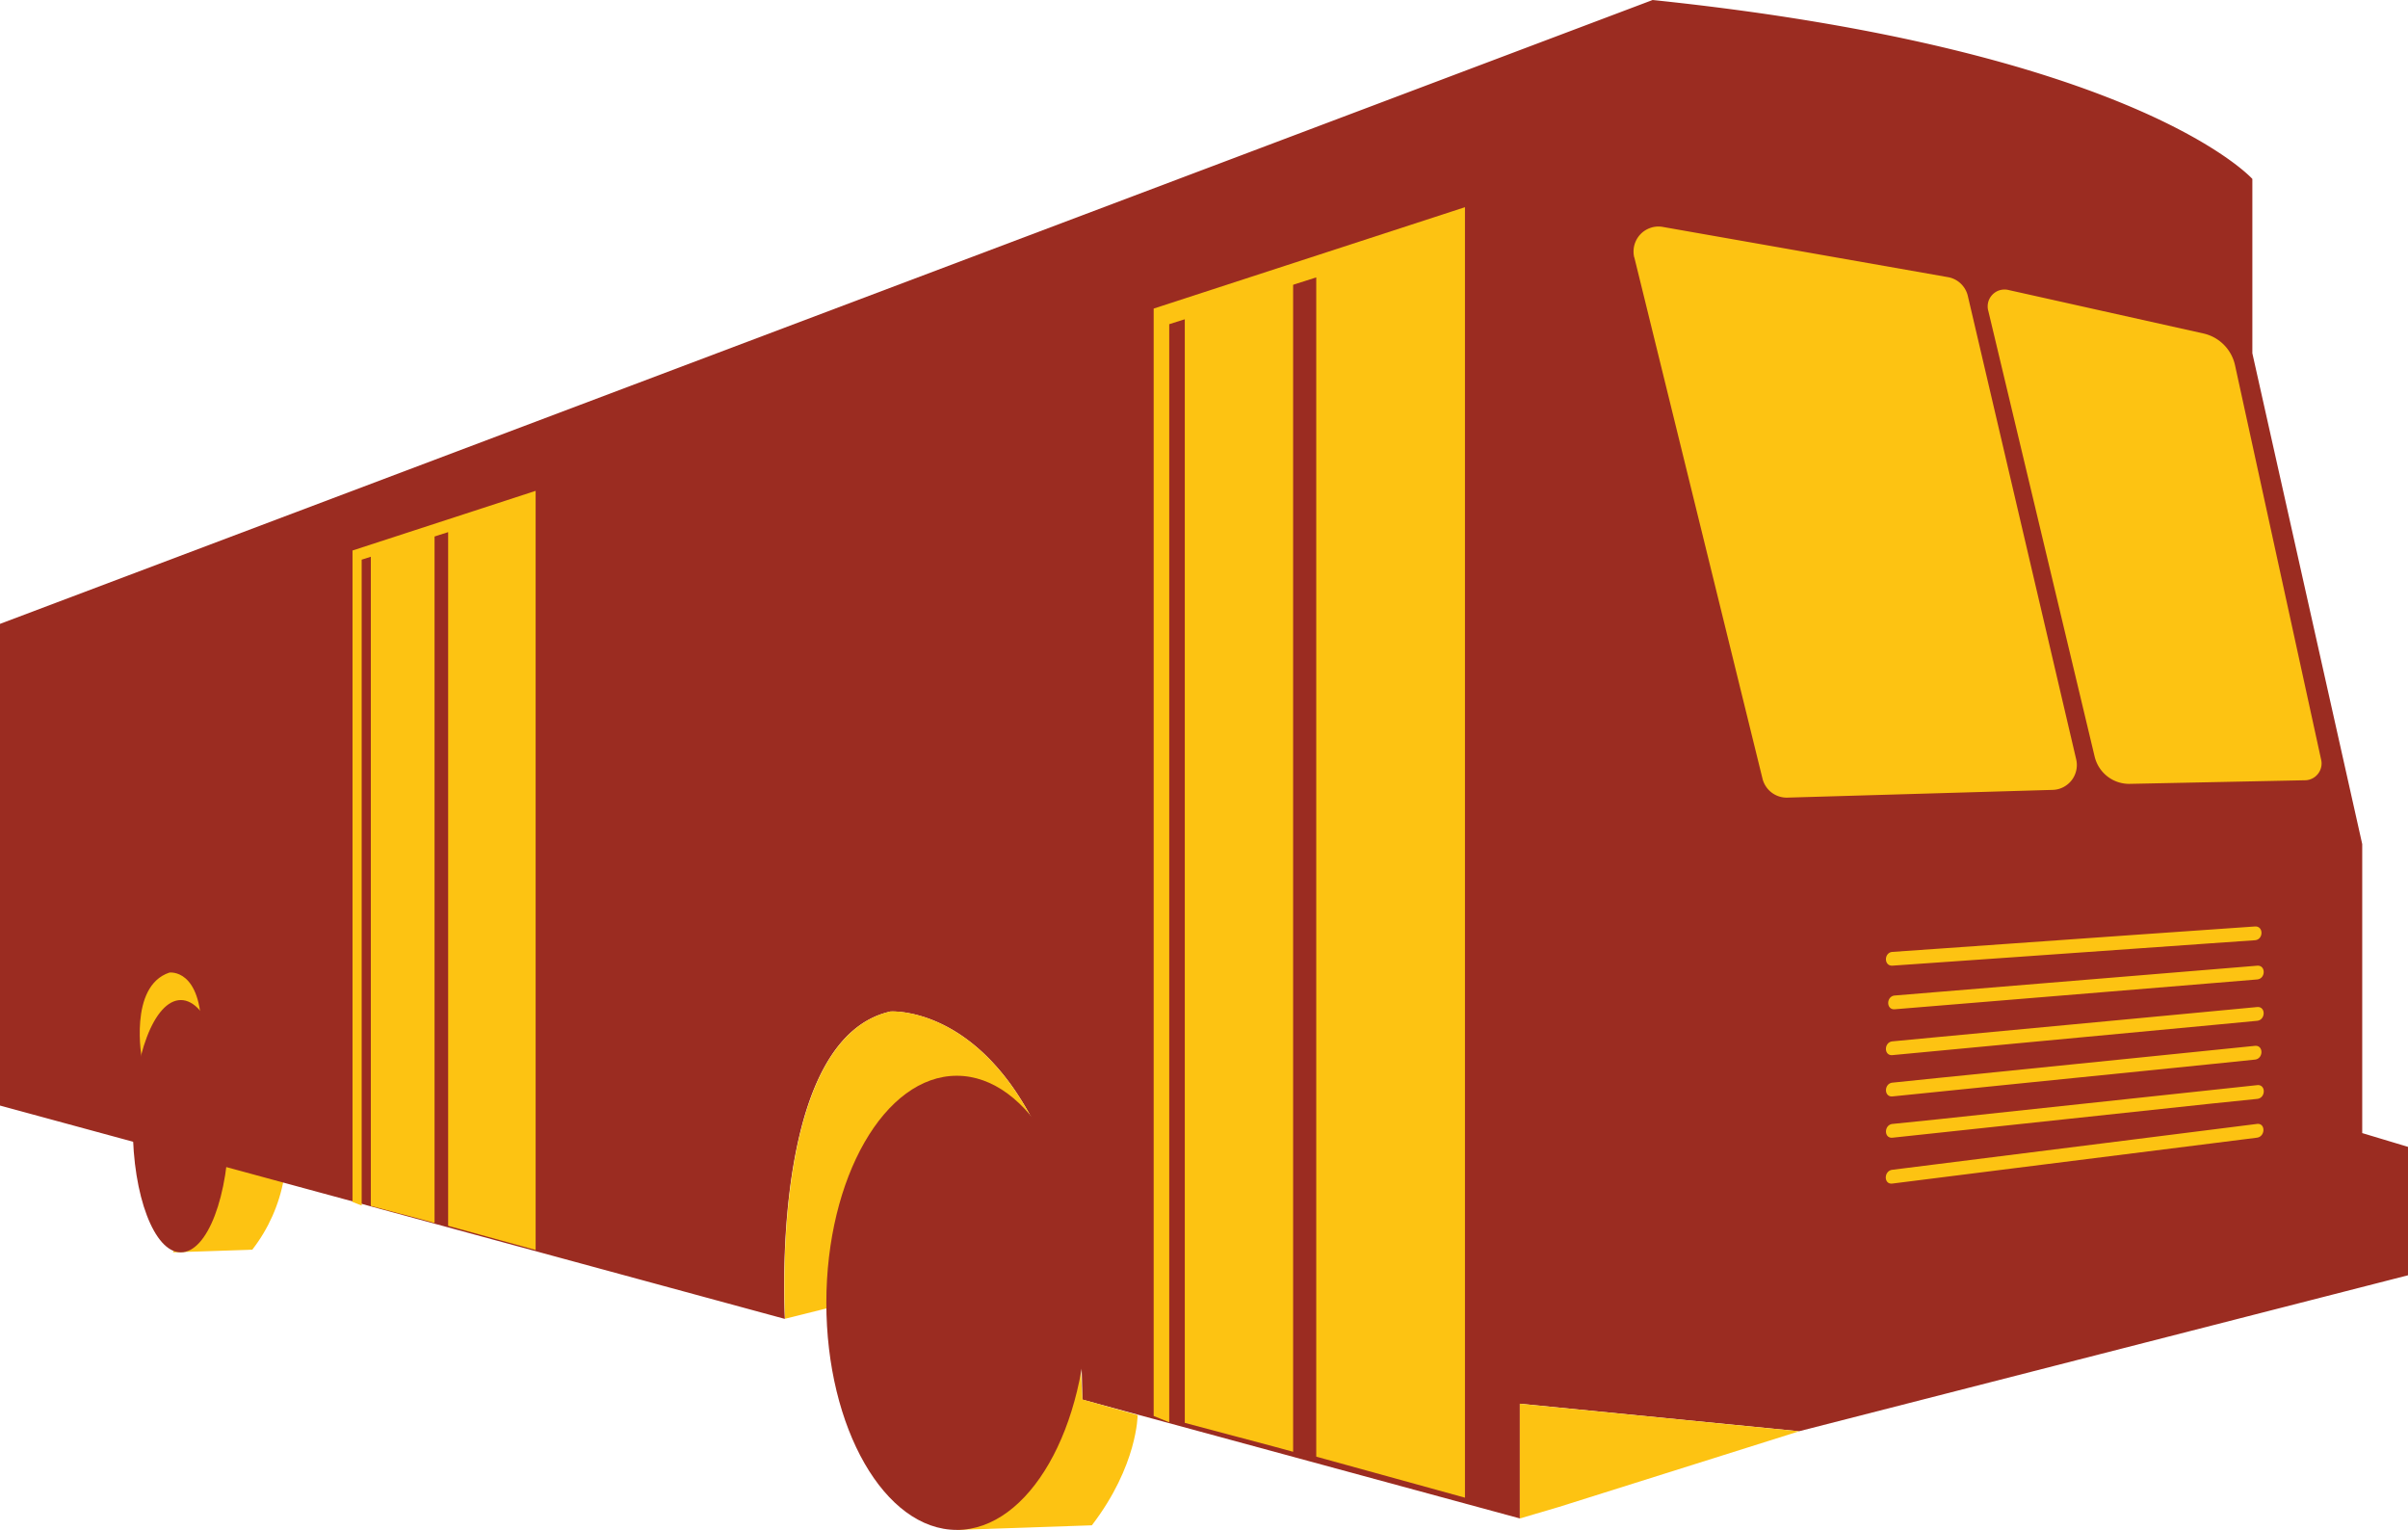 <svg viewBox="0 0 455 289" data-name="Layer 2" xmlns="http://www.w3.org/2000/svg"><defs><clipPath id="a"><path style="fill:none;stroke-width:0" d="M0 0h455v289H0z"></path></clipPath></defs><g style="clip-path:url(#a)" data-name="Layer 1"><path style="fill:#fdc312;stroke-width:0" d="m47.68 236.06-15.02.51 7.99-13 1.73-6.93 4.33 4.33 6.92 1.73c-.88 4.87-2.92 9.45-5.95 13.35Z"></path><path style="fill:#9b2c21;stroke-width:0" d="M455 216.64v24.26l-115.05 29.46-52.77-5.2v21.67l-82.67-22.45c-.13-11.48-.98-22.94-2.53-34.31a89.123 89.123 0 0 0-5.62-16.03c-11.43-24.2-28.11-22.96-28.11-22.96-21.57 4.8-20.27 51.01-19.95 58.06L0 208.84v-90.99L312.27 0c91.69 9.53 113.32 33.8 113.32 33.8v32.93l20.76 92.72v54.59l8.65 2.6Z"></path><path style="fill:#fdc312;stroke-width:0" d="m294.54 284.67 45.41-14.3-52.77-5.2v21.67l7.35-2.17ZM196.36 214.04l-19.42-7.39-18.17 39.86-10.43 2.6c-.32-7.02-1.63-53.23 19.95-58.06-.04.03 16.63-1.21 28.07 22.99ZM206.31 288.13l-25.52.87 16.87-19.93 6.52-11.27.34 6.56 10.44 2.95s0 9.55-8.65 20.82Z"></path><path style="fill:#9b2c21;stroke-width:0" d="M180.79 289c13.62 0 24.65-19.2 24.65-42.9s-11.04-42.89-24.65-42.89-24.65 19.2-24.65 42.89 11.04 42.9 24.65 42.9Z"></path><path style="fill:#fdc312;stroke-width:0" d="M26.82 200.18s-2.6-13.87 5.19-16.46c0 0 6.06-.87 6.06 11.27l-11.25 5.2Z"></path><path style="fill:#9b2c21;stroke-width:0" d="M34.17 236.57c5.02 0 9.08-10.67 9.08-23.83s-4.07-23.83-9.08-23.83-9.08 10.67-9.08 23.83 4.07 23.83 9.08 23.83Z"></path><path style="fill:#fdc312;stroke-width:0" d="m66.61 103.99 34.6-11.27v143.4l-16.53-4.56V100.52l-16.34 5.2v122.01l-1.73-.69V103.99Z"></path><path style="fill:#fdc312;stroke-width:0" d="m79.9 230.41 2.21.61V100.94l-12.04 3.05V227.8l9.84 2.61ZM217.99 58.29l58.82-19.15v243.77l-28.1-7.75V52.4l-27.78 8.84v207.43l-2.94-1.19V58.29Z"></path><path style="fill:#fdc312;stroke-width:0" d="m240.59 273.22 3.75 1.02V53.11l-20.47 5.18v210.49l16.72 4.44ZM308.81 48.61l24.22 98.48c.26 1.04.87 1.97 1.72 2.62.86.65 1.91.99 2.98.96l50.13-1.46c.7-.02 1.38-.19 2-.51.62-.32 1.17-.77 1.59-1.32.43-.55.72-1.19.87-1.88.15-.68.14-1.39-.02-2.07l-20.47-87.52c-.21-.9-.68-1.71-1.35-2.35a4.648 4.648 0 0 0-2.42-1.21l-53.85-9.48c-.77-.14-1.57-.09-2.31.16s-1.42.67-1.95 1.24c-.54.57-.92 1.27-1.13 2.03-.2.76-.21 1.56-.03 2.32ZM375.68 58.65l20.11 84.27a6.748 6.748 0 0 0 2.42 3.75 6.67 6.67 0 0 0 4.23 1.4l33.11-.68c.47 0 .93-.12 1.36-.33a3.177 3.177 0 0 0 1.68-2.14c.11-.46.11-.94 0-1.4l-16.26-74.46a7.853 7.853 0 0 0-2.11-3.92 7.822 7.822 0 0 0-3.89-2.15l-36.87-8.22c-.53-.12-1.08-.1-1.6.05s-.99.44-1.37.83c-.38.39-.66.87-.8 1.39-.14.52-.15 1.08-.02 1.6ZM357.6 182.41l23.11-1.61 36.87-2.6 8.49-.59c1.65-.11 1.67-2.71 0-2.6l-23.11 1.61-36.87 2.6-8.49.59c-1.65.11-1.67 2.71 0 2.6ZM358.02 190.65l23.11-1.9 36.86-3.03 8.5-.7c1.65-.14 1.67-2.74 0-2.6l-23.11 1.9-36.87 3.03-8.48.7c-1.65.14-1.67 2.74 0 2.6ZM357.6 199.31l23.42-2.21 37.02-3.47 8.44-.8c1.65-.16 1.67-2.76 0-2.6l-23.43 2.21-37.01 3.47-8.45.8c-1.64.16-1.66 2.76 0 2.6ZM357.6 207.11l23.24-2.36 36.77-3.72 8.46-.87c1.64-.16 1.66-2.76 0-2.6l-23.24 2.36-36.77 3.72-8.46.87c-1.64.16-1.66 2.76 0 2.6ZM357.6 214.91l23.36-2.5 37.06-3.96 8.49-.87c1.64-.17 1.66-2.77 0-2.6l-23.36 2.5-37.06 3.96-8.49.87c-1.64.17-1.66 2.77 0 2.6ZM357.6 223.57l23.27-2.93 37.09-4.66 8.49-1.07c1.63-.21 1.66-2.81 0-2.6l-23.26 2.93-37.1 4.66-8.53 1.07c-1.64.21-1.65 2.81 0 2.6h.04Z"></path></g></svg>